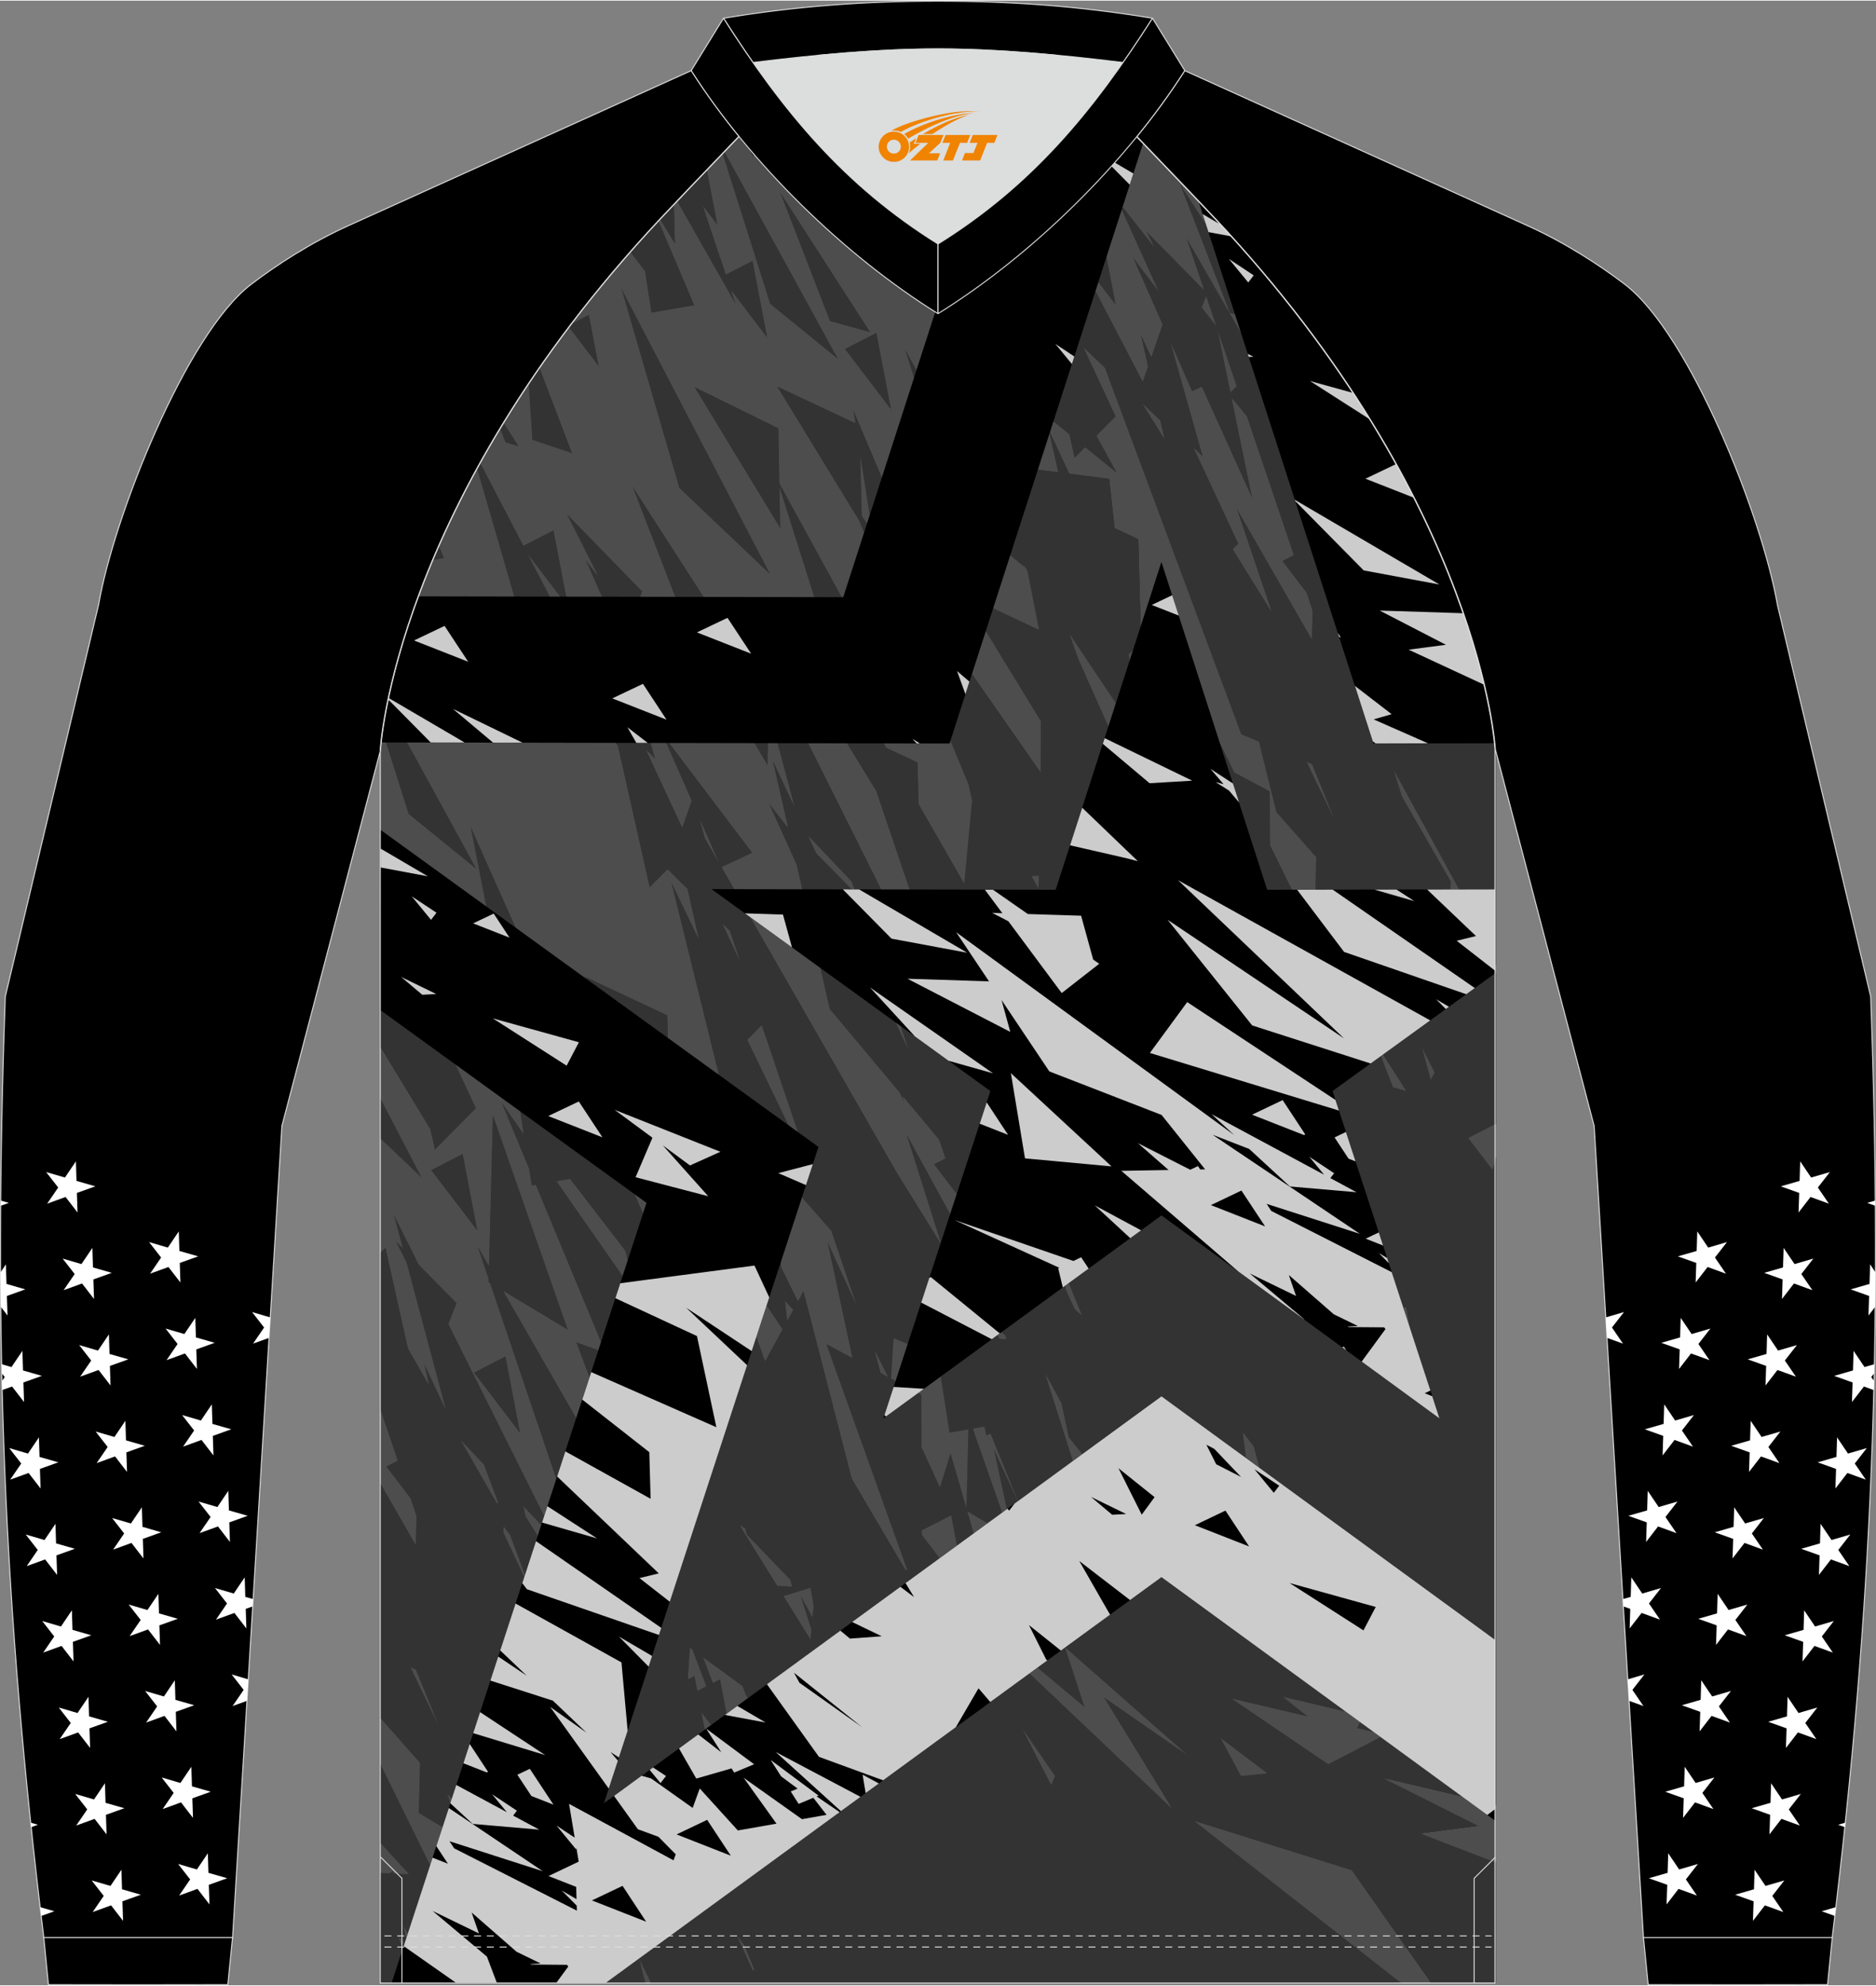 <?xml version="1.0" encoding="utf-8"?>
<!-- Generator: Adobe Illustrator 24.0.1, SVG Export Plug-In . SVG Version: 6.00 Build 0)  -->
<svg xmlns="http://www.w3.org/2000/svg" xmlns:xlink="http://www.w3.org/1999/xlink" version="1.1" id="图层_1" x="0px" y="0px" width="379.5px" height="401.5px" viewBox="0 0 379.12 400.83" enable-background="new 0 0 379.12 400.83" xml:space="preserve">
<rect x="0" y="0" width="379.12" height="400.83" fill="#808080" stroke="none"/>
<g>
	<g>
		<path fill="#333333" d="M248.18,62.36c-3.26-8.44-6.53-16.88-9.8-25.33l-0.03-0.07l0.13-0.06l0.04,0.06    c6.09,9.44,12.17,18.88,18.26,28.32l0.11,0.17l-0.2-0.05c-2.68-0.74-5.36-1.48-8.04-2.22l5.81,10.12l4.61-4.51l4.57,20.5    l3.96,6.89l-0.9-3.93l0.13-0.05l4.08,8.69l-7.73-28.93l-2.41-4.76l1.57,1.59l-1.78-6.68l0.13-0.05l5.11,10.24l7.69,7.81    l-1.66,4.25l22.22,44.5l-6.98-7.36l0.3,1.57l14.32,23.07v0.02c0.25,1.6,0.54,3.42,0.61,5.04v43.66l-1.22-3.87l-19.07-34.8    l1.42,4.47l9.88,17.2l-0.68,10.84l9.68,7.86v30.36l-0.04,0.02c-1.8,0.92-3.6,1.85-5.39,2.77l4.71,6.17l0.72-2.34v130.88    l-22.07-5.21l18.89,9.47l-11.66,1.52l14.84,5.7v24.44h-13.22l-15.98-22.67l-31.35-9.81l41.57,32.53H131.48l-1.99-4.05l1.04,4.05    h-22.34l0.54-0.99l-2.14-4.26l1.42,5.24h-6.75l-3.77-5.86l2.26,5.86H76.84v-22.34l1.8,0.08l0.88-0.45l0.09,0.49l2.83,0.12    l-5.61-6.12v-16.31l11.14,22.67l10.12,0.42l-1.39-6.5l0.13-0.04l3.04,6.62l0.57,0.02l-2.95-8.7l-6.87-7.79l3.17,9.05l-0.19-0.11    c-3.01-1.8-6.01-3.59-9.02-5.39l-0.04-0.02l0.24-10.14l-7.95-9v-47.73l7.1,12.37l0.14-5.5l-1.21-3.59l-4.93-6.46l2.33-1.2    l-3.43-10.14V252.8l1.13-1.11l4.57,20.5l3.96,6.89l-0.9-3.93l0.13-0.05l4.08,8.69l-7.73-28.93l-2.41-4.76l1.57,1.59l-1.78-6.68    l0.13-0.05l5.11,10.24l7.69,7.81l-1.66,4.25l22.22,44.5l-6.98-7.36l0.3,1.57l14.61,23.54l1.88-0.17l-23.8-70.31l-0.31-0.18    l0.02-0.66l-2.29-6.77l0.13-0.06l2.23,3.89l0.79-30.69l15.39,44.06l-12.97-7.8l22.42,39.05l0.58-6.22l-8.64-22.86l5.89,2.14    l-13.98-33.67l-0.84,0.15l-0.54-3.47l-5.63-13.55l0.12-0.07l4.34,6.22l-3.79-24.18l0.13-0.04l0.65,1.53l-1.71-8.73l0.32,12.27    l-0.15-0.25c-5.75-9.41-11.5-18.81-17.26-28.22l-0.14-0.22l15.43,7.24l-4.17-21.27l0.13-0.04l10.21,22.88l1.42-0.73l1.31,6.83    l30.52,68.38l-2.83-8.07l0.13-0.06l3.92,6.64l0.07-20.28l-13.23-14.45l1.93-3.52l-6.73-10.07l7.26,0.94l-11.16-18.25l0.24,0.11    c5.58,2.62,11.15,5.23,16.73,7.85l0.04,0.02l0.19,7.43l0.77-1.39l2.69,5.47l6.65,0.86l-9.72-39.35l0.13-0.05l5.29,10.96l-2.1-9.34    l-3.93-3.89l-3.67,3.71l-6.47-28.76l-3.96-5.19l1.52-0.78l-15.83-15.04l-10.17-35l0.02-0.03c0.21-0.39,0.43-0.77,0.64-1.16    l0.07-0.13l8.75,16.8l6.11-3.14l0.02,0.1c0.99,5.19,1.99,10.38,2.98,15.57l0.06,0.33l-7.82-10.24l13.11,25.17l0.99-2.85    l-1.48-6.56l0.13-0.05l2.09,4.48l2.2-6.33l-6.02-13.64l0.12-0.07l2.14,2.83l-6.26-12.39l0.36,0.37    c5.1,5.24,10.21,10.48,15.31,15.72l0.04,0.04l-2.32,5.68l9.12,12.04l-0.09,0.04c-2.11,0.99-4.21,1.97-6.32,2.96l-0.07,0.03    l-3.9-8.83l6.27,22.21l-1.75-1.73l7.03,15.08l1.82-5.22l-6.02-13.64l0.12-0.07l0.04,0.06c6.09,8.05,12.18,16.1,18.28,24.15    l0.06,0.08l-0.09,0.04c-2.04,0.96-4.08,1.91-6.12,2.86l35.52,61.87l8.47,13.64l-6.89-21.76l0.13-0.06l11.47,20.92l0.11-4.64    l-1.21-3.59l-4.93-6.46l2.33-1.2l-1.25-3.7l-7.13-8.51l0.18,0.89l-0.13,0.04l-0.86-1.9l-14.15-16.9l-6.7-29.19l-5.64-12.47    l0.12-0.07l3.73,4.74l-3.08-13.41l0.13-0.05l4.08,8.69l-4.81-18.01l-0.23,10.83l-0.14-0.24c-4.02-6.82-8.05-13.65-12.07-20.47    l-0.15-0.26l0.26,0.15c3.82,2.26,7.65,4.52,11.47,6.78l-1.65-6.18l-5.35-7.57l3.22-0.39l-0.91-3.42l0.13-0.05l1.68,3.36l5.47-0.66    l1.7,11.34l3.95,4.01l-1.66,4.25l22.22,44.5l-5.92-6.23l6.59,11.47l3.73-3.65l-10.76-31.79l-8.5-13.89l4.51,2.11l-6.22-18.36    l0.13-0.06l12.23,21.3l6.36,2.98l0.22,8.48l9.05,15.76l1.55-16.52l-0.73-3.23l-16.97-40.86l-0.84,0.15l-0.54-3.47l-3.76-9.05    l-16.73-27.35l0.24,0.11c5.24,2.46,10.48,4.91,15.71,7.37l-0.42-2.65l0.13-0.04l0.03,0.06c4.71,11.13,9.43,22.26,14.14,33.39    l0.04,0.09l-3.6,0.63l4.72,6.76l-0.71-3.14l0.13-0.05l3.32,7.12l19.67,28.19l0.03-10.01l-15.82-25.87l15.43,7.24l-2.29-11.72    l-0.39-0.58l-0.19-0.16c-4.58-3.72-9.17-7.45-13.75-11.17l-0.02-0.01l-0.01-0.02c-3.48-10.99-6.96-21.97-10.44-32.96l-0.02-0.07    l0.13-0.06l12.38,22.58l4.31,0.56l-11.16-18.25l0.24,0.11c5.58,2.62,11.15,5.23,16.73,7.85l0.04,0.02l0.29,11.07l8.03,1.04    l-2-8.88l0.13-0.05l4.31,9.24l8.11,1.05l1.11,9.97l4.8,2.25l0.46,17.81l0.98,2.11l-3.41,3.44l1.38,12.43l3.26-5.95l6.38,24.73    l1.85-3.36l-3.8-10.62l7.45,3.97l1.87-3.4l2.93,5.96l7.2,3.83l0.03,10.89l12.33,25.09l10.12,0.42l-1.39-6.5l0.13-0.04l3.04,6.62    l0.57,0.02l-2.95-8.7l-6.87-7.79l3.17,9.05l-0.19-0.11c-3.01-1.8-6.01-3.59-9.02-5.39l-0.04-0.02l0.24-10.14l-8.06-9.13    l-3.5-14.16l-3.56-1.49L223.21,74.2l-3.95-3.75l6.31,13.53l-3.87,3.91l4.31,7.86l-6.7-5.44l-2.19,2.21l-1.1-4.88l-4.09-3.32    l-9.57-30.22l0.57-0.45l9.23,16.84l-2.9-12.89l-4.02-3.97l0.89-2.57l0.02-0.01c3.46-2.87,6.82-5.89,10.05-9.02l0.06-0.06    l3.85,5.09l2.46-1.26l0.02,0.1c0.99,5.19,1.99,10.38,2.98,15.57l0.06,0.33l-7.28-9.54l-0.14,0.06l12.71,24.41l0.99-2.85    l-1.48-6.56l0.13-0.05l2.09,4.48l2.2-6.33l-6-13.65l0.12-0.07l4.76,6.29l-8.05-17.79l0.12-0.07l7.08,9l-1.5-2.96l11.76,11.94    l-3.51-10.35l0.13-0.06L248.18,62.36L248.18,62.36z M284.68,98.01c-1.08-2.07-2.19-4.11-3.33-6.13l-0.04-0.07l-4.58,2.36    l0.06,0.07c3.12,4.09,6.25,8.19,9.37,12.28l0.2,0.26L284.68,98.01L284.68,98.01z M225.64,32.14l-0.02,0.77l-0.26-0.45    L225.64,32.14L225.64,32.14z M195.33,59.3l-0.07,0.05c-1.28,0.88-2.57,1.75-3.87,2.59L191.3,62l9.94,8.07L195.33,59.3L195.33,59.3    z M157.85,36.91l-0.48-0.51l0.09,0.57L157.85,36.91L157.85,36.91z M152.44,30.94l-0.29,0.75l-1.1-2.16l0.12-0.08l0.05,0.05    c0.4,0.47,0.79,0.94,1.19,1.4L152.44,30.94L152.44,30.94z M146.41,30.35l-0.49,0.51l9.63,30.42l0.02,0.01    c4.58,3.72,9.17,7.45,13.75,11.17l0.31,0.25L146.41,30.35L146.41,30.35z M142.28,41.9l2.86,3.74L142.91,34l-0.11,0.11    c-2.01,2.1-4.03,4.21-6.03,6.32l-0.04,0.04l11.94,21l0.13-0.06l-0.83-2.49l7.23,9.48l-0.06-0.33c-0.99-5.19-1.99-10.38-2.98-15.57    l-0.02-0.1l-5.41,2.79L142.28,41.9L142.28,41.9z M136.28,40.95l-0.13,0.14c-0.88,0.92-1.76,1.84-2.63,2.78l-0.26,0.28l3.24,5.3    L136.28,40.95L136.28,40.95z M130.25,54.69l1.32,8.43l0.08-0.01c2.89-0.5,5.78-1,8.67-1.5l0.1-0.02l-7.32-17.28l-0.08,0.09    c-1.94,2.08-3.84,4.18-5.72,6.32l-0.04,0.05L130.25,54.69L130.25,54.69z M115.46,65.17l-0.02,0.01l-0.01,0.01    c-0.18,0.24-0.36,0.48-0.54,0.71l-0.04,0.05l6.29,8.24l-0.06-0.33c-0.67-3.48-1.33-6.96-2-10.44l-0.02-0.1l-0.09,0.05    C117.8,63.97,116.63,64.57,115.46,65.17L115.46,65.17z M109.05,73.97l-0.08,0.12c-0.75,1.08-1.49,2.16-2.22,3.25l-0.01,0.02    l0.75,11.4l0.05,0.02c2.68,0.9,5.36,1.8,8.05,2.69l0.16,0.05L109.05,73.97L109.05,73.97z M101.77,85.11l-0.07,0.11    c-0.24,0.39-0.47,0.78-0.71,1.17l-0.02,0.03l1.11,2.87l0.04,0.01c0.89,0.26,1.78,0.52,2.67,0.77l0.2,0.06L101.77,85.11    L101.77,85.11z M88.69,109.92l-0.07,0.17c-0.42,0.96-0.83,1.91-1.24,2.88l-0.06,0.13l2.53-0.44L88.69,109.92L88.69,109.92z     M78.18,142.15l-0.04,0.21c-0.35,1.74-0.65,3.5-0.9,5.26v0.02l5.28,16.67l0.02,0.01c4.58,3.72,9.17,7.45,13.75,11.17l0.31,0.25    L78.18,142.15L78.18,142.15z M76.84,176.75v3.11l7.93,10.39l-0.06-0.33c-0.99-5.19-1.99-10.38-2.98-15.57l-0.02-0.1L76.84,176.75    L76.84,176.75z M81.86,205.65l-5.02-2.47v8.26l10.05,16.53l0.96,4.27l8.45-8.53l-19.45-41.74v1.35L81.86,205.65L81.86,205.65z     M76.84,221.43v8.44l8.7,8.26L76.84,221.43L76.84,221.43z M95.73,277.02l-0.08,0.04l0.06,0.07c3.12,4.09,6.25,8.19,9.37,12.28    l0.2,0.26l-0.06-0.33c-0.99-5.19-1.99-10.38-2.98-15.57l-0.02-0.1l-0.09,0.05C99.99,274.83,97.86,275.93,95.73,277.02    L95.73,277.02z M125.62,58.03l-0.03-0.06l-0.13,0.05l0.02,0.07c3.91,13.46,7.82,26.91,11.73,40.37l0.01,0.02l0.02,0.01    c6.13,5.83,12.27,11.65,18.4,17.48l0.34,0.32l-0.22-0.42C145.71,96.6,135.66,77.31,125.62,58.03L125.62,58.03z M157.6,97.48    l-0.2-11.17l-0.04-0.02c-5.67-2.79-11.34-5.58-17.01-8.36l-0.24-0.12l0.14,0.23c5.79,9.53,11.58,19.06,17.37,28.59l0.15,0.25    l-0.14-7.99l9.66,30.52l0.02,0.01c4.58,3.72,9.17,7.45,13.75,11.17l0.31,0.25L157.6,97.48L157.6,97.48z M127.85,98.01l-0.04-0.06    l-0.13,0.06l0.03,0.07c3.36,8.69,6.72,17.38,10.08,26.06l0.01,0.04l0.04,0.01c2.72,0.75,5.45,1.51,8.17,2.26l0.2,0.05l-0.11-0.17    C140.02,116.89,133.94,107.45,127.85,98.01L127.85,98.01z M108.53,151.27l6.82,5.54l-0.19-0.35    c-8.06-14.71-16.13-29.42-24.19-44.13l-0.03-0.06l-0.13,0.06l0.02,0.07c3.48,10.99,6.96,21.97,10.44,32.96l0.01,0.02l5.85,4.75    l5.15,16.25l-2.8-1.31l-8.3-17.8l-0.13,0.05l3.47,15.43l-2.02-0.95l2.86,4.68l7.14,31.75l8.45-8.53l-0.98-2.11l-0.12-4.57    l10.97,8.91l-11.27-20.57l-0.04-1.58l-1.11-0.52L108.53,151.27L108.53,151.27z M87.09,236.13l-0.08,0.04l0.06,0.07    c3.12,4.09,6.25,8.19,9.37,12.28l0.2,0.26l-0.06-0.33c-0.99-5.19-1.99-10.38-2.98-15.57l-0.02-0.1l-0.09,0.05    C91.35,233.94,89.22,235.03,87.09,236.13L87.09,236.13z M170.69,70.28l-0.08,0.04l0.06,0.07c3.12,4.09,6.25,8.19,9.37,12.28    l0.2,0.26l-0.06-0.33c-0.99-5.19-1.99-10.38-2.98-15.57l-0.02-0.1l-0.09,0.05C174.96,68.1,172.82,69.19,170.69,70.28L170.69,70.28    z M83.92,135.88l-0.08,0.04l0.06,0.07c3.12,4.09,6.25,8.19,9.37,12.28l0.2,0.26l-0.06-0.33c-0.99-5.19-1.99-10.38-2.98-15.57    l-0.02-0.1l-0.09,0.05C88.18,133.69,86.05,134.79,83.92,135.88L83.92,135.88z M95.66,167.03l0.05,0.19l0.1-0.17    c0.44-0.77,0.88-1.55,1.32-2.32l0.02-0.04l-0.02-0.04c-1.34-2.73-2.67-5.46-4.01-8.19l-0.03-0.06l-0.13,0.05l0.02,0.07    C93.86,160.02,94.76,163.52,95.66,167.03L95.66,167.03z M157.69,38.61l-0.04-0.06l-0.13,0.06l0.03,0.07    c3.36,8.69,6.72,17.38,10.08,26.07l0.01,0.04l0.04,0.01c2.72,0.75,5.45,1.5,8.17,2.26l0.2,0.05l-0.11-0.17    C169.86,57.5,163.78,48.06,157.69,38.61L157.69,38.61z M222.23,198.01l8.14,0.34l-0.33-1.22l-8.77-9.11l-0.35-1.28l-3.25-1.78    L222.23,198.01L222.23,198.01z M275.34,346.45l-15.75-3.72l5.03,3.98l-15.3-3.61l19.11,12.97l11.21-5.82l-5.51-1.3L275.34,346.45    L275.34,346.45z M209.85,176.82l-1.24,0.07l1.19,2.11L209.85,176.82L209.85,176.82z M87.54,345.9l-3.57-8.75l-0.82-0.34    L87.54,345.9L87.54,345.9z M93.51,291.27l6.97,12.13l0.09-0.04l-2.85-7.66L93.51,291.27L93.51,291.27z M139.15,338.88l1.27-0.65    l0.58,3.02l1.62-0.83l-2.77-7.33l-0.36-0.26l-0.37,5.85L139.15,338.88L139.15,338.88z M141.92,346.08l1.55,8.11l4.79,0.2    L141.92,346.08L141.92,346.08z M143.45,354.19l-2.84-3.72l0.46,3.62L143.45,354.19L143.45,354.19z M151.09,355.26l0.21-0.11    l0.24,1.24l2.35,6.03l1.49-2.72l-3.35-5.16l6.04,0.25l1.7-3.09l-0.15-0.69l-6.76-2.82l-0.15-0.41l1.87,0.52l-3.96-6.14l-0.62-1.68    l-7.71-5.63l1.85,4.79l1.45-0.75l2.97,15.51l2.25,0.09L151.09,355.26L151.09,355.26z M128.43,261.16l-2.13-8.63l-11.14-14.47    l-2.53,0.44L128.43,261.16L128.43,261.16z M139.78,270.04l-4.19-5.43l4.18,8.65L139.78,270.04L139.78,270.04z M149.74,308.17    l7.39,11.91l2.82,0.12l-0.33-1.22l-8.77-9.11l-0.35-1.28L149.74,308.17L149.74,308.17z M158.49,322.28l5.23,8.43l0.16-1.69    l-2.22-7.01l0.13-0.06l2.35,4.29l0.19-2.01l-0.61-3.55l-0.01-0.01C161.97,321.21,160.23,321.74,158.49,322.28L158.49,322.28z     M207.25,350.08l5.19,10.1l0.66-1.62L207.25,350.08L207.25,350.08z M183.03,316.83l0.17,0.01l-4.42-12.35l-0.14-0.17l-0.11-0.52    l-11.7-32.66l5.3,2.82l-5.01-23.37l0.13-0.04l5.19,11.32l-4.53-13.38l-12.29-13.93l2.35,21.26l3.28,6.67l1.15-2.1l9.82,38.09    L183.03,316.83L183.03,316.83z M151.13,209.9l12.45,25.8l-9.68-28.6L151.13,209.9L151.13,209.9z M149.03,192.71l-1.62-4.77    l-1.13-1.12L149.03,192.71L149.03,192.71z M144.54,172.62l-2.77-6.29l0.81,2.86L144.54,172.62L144.54,172.62z M180.66,270.26    l-0.5,7.98l2.44,1.3l-0.47-1.82l0.13-0.05l1.12,2.29l2.89,1.54l0.01,4.4l0.03,0.07l-0.03,0.06l0.02,6.09l3.63,7.92l2.16-6.98    l3.13,10.87l0.37-15.24l-3.79,0.66l-2.42-15.42L180.66,270.26L180.66,270.26z M179.26,277.76l-2.24-4.45l1.03,3.81L179.26,277.76    L179.26,277.76z M195.63,305.29l2,6.96l7.43,0.31l-4.31-20.1l0.13-0.04l3.58,7.82l-4.36-10.69l-0.88,0.36l-0.33-1.81l-2.18,0.38    l7.72,22.09l-0.19-0.11C201.39,308.73,198.51,307.01,195.63,305.29L195.63,305.29z M223.17,310.21l0.25-10.14l3.01,5.12    l-3.26-5.95l-7.26-9.03l-1.48-6.92l-2.88-5.24l8.58,27.11L223.17,310.21L223.17,310.21z M230.2,307.97l0.03,0.25l0.59,0.52l0,0    L230.2,307.97L230.2,307.97z M192.42,207.57l0.76-0.07l-2.27-6.7L192.42,207.57L192.42,207.57z M174.26,104.07l1.84,2.64    l-2.12-13.53L174.26,104.07L174.26,104.07z M241.21,171.01l6.11,23.71l6.3,0.26l-6.13-17.11L241.21,171.01L241.21,171.01z     M247.5,195.43l0.47,1.81l0.78,1.32h0.03L247.5,195.43L247.5,195.43z M256.79,188.03l0.02,7.09l2.92,0.12l0.88-0.45l0.09,0.49    l2.83,0.12L256.79,188.03L256.79,188.03z M268.63,163.01l-3.57-8.76l-0.82-0.34L268.63,163.01L268.63,163.01z M231.28,81.87    l3.83,6.18l-0.73-3.23L231.28,81.87L231.28,81.87z M249.24,110.81l7.48,12.05l-6.92-20.42l0.13-0.06l15.1,26.3l0.14-5.5    l-1.21-3.59l-4.93-6.46l2.33-1.2l-9.45-27.92l-2.86-3.48l4.12,20.08l-0.13,0.04l-10.2-22.56L240.88,79l-3.9-8.83l6.27,22.22    l-1.75-1.73l8.87,19.03L249.24,110.81L249.24,110.81z M274.6,108.38l6.97,12.13l0.09-0.04l-2.85-7.66L274.6,108.38L274.6,108.38z     M245.2,193.9l-2.28-11.89l-2.46,1.27L245.2,193.9L245.2,193.9z M279.57,269.4l5.36-0.93l-0.87-4.53    c-1.86,0.96-3.72,1.91-5.58,2.87l0.23,1.45L279.57,269.4L279.57,269.4z M273.54,235.32l2.54,16.18l0.68-0.35l0.12-4.91l-0.08,0.14    l-2.17-8.49L273.54,235.32L273.54,235.32z M258.37,332.8l-1.17-6.1l-2.33-3.1l-1.18,0.61l2.55,5.82L258.37,332.8L258.37,332.8z     M278.59,211.65c0.99,2.57,1.99,5.15,2.98,7.72c0.81,0.23,1.62,0.47,2.44,0.7C282.2,217.27,280.4,214.46,278.59,211.65    L278.59,211.65z M256.89,305.47l-3.6-13.42l-2.01-2.63l1.02,8.07l4.07,7.43L256.89,305.47L256.89,305.47z M186.37,309.81    l5.64,7.39l2.3,0.1l-2.16-11.25c-1.93,0.99-3.86,1.98-5.79,2.97L186.37,309.81L186.37,309.81z M246.96,351.23l3.88,7.23l5.06-0.49    L246.96,351.23L246.96,351.23z M139.68,300.85l0.01-2.2l-1.51,0.09l0.32,0.56L139.68,300.85L139.68,300.85z M262.22,209.82    l0.3-0.53l-0.66-0.87L262.22,209.82L262.22,209.82z M263.17,208.15l0.26-0.45l-0.57-1.15L263.17,208.15L263.17,208.15z     M263.08,310.43c3.04,3.98,6.08,7.96,9.11,11.94l-0.7-3.66l-1.14-2.74l-5.78-6.31L263.08,310.43L263.08,310.43z M234.14,198.83    c-2.8,0.86-5.6,1.72-8.4,2.58l4.05,9.37l6.15,2.23l-4.68-12.59l0.13-0.06l4.17,6.73L234.14,198.83L234.14,198.83z M236.48,364.67    l-13.69-22.31l16.1,11.14l-23.48-20.65l3.93,12.05l-31.2-26.05L236.48,364.67L236.48,364.67z M81.13,392.7l0.3-0.53l-0.66-0.87    L81.13,392.7L81.13,392.7z M82.08,391.04l0.26-0.45l-0.56-1.15L82.08,391.04L82.08,391.04z M100.9,339.1l1.41,4.47l9.88,17.21    l-0.68,10.84l10.41,8.46l-1.96-6.19L100.9,339.1L100.9,339.1z M152.21,397.75l0.13-0.05l-1.97-4.85l-1.03-1.37L152.21,397.75    L152.21,397.75z M101.82,309.35l4.68,9.98l-3.52-9.46l-1.11-1.45L101.82,309.35L101.82,309.35z M122.28,390.78l3.84,6.19    l-0.01-0.05l-3.7-12.15l-1.13-1.85L122.28,390.78L122.28,390.78z M226.04,150.95l2.43-4.44l-12.04-18.01l1.64,4.6L226.04,150.95    L226.04,150.95z M217.28,264.24l1.16,1.02l-3.53-8.66l0.53,3.62L217.28,264.24L217.28,264.24z M234.7,195.99l1.31,2.6l1.12,0.05    L234.7,195.99L234.7,195.99z M248.71,78.92l1.1-1.07l-3.35-9.9L248.71,78.92L248.71,78.92z M245.54,65.23l-1.79-5.29l-0.79,2.01    L245.54,65.23L245.54,65.23z M209.91,210.97l-0.21,3.31l2.78-1.43L209.91,210.97L209.91,210.97z M212.99,213.23l0.94,4.89    l2.07-1.06l2.97,15.51l2.25,0.09l5.61,14.41l3.1,0.77l-2.75-7.84l-4.73-7.29l2.21,0.09l-4.12-11.75l0.13-0.06l7.05,11.93    l4.54,0.19l0.14-5.73L212.99,213.23L212.99,213.23z M209.6,220.33l-0.26-0.34l-0.25,3.98l1.03-0.1l1.22,8.36l7.33,0.3l-9.25-12.12    L209.6,220.33L209.6,220.33z M282.91,126.46l4.68,9.97l-3.52-9.46l-1.11-1.45L282.91,126.46L282.91,126.46z M183.1,210.64    l-1.62-4.79l-1.46-1.78L183.1,210.64L183.1,210.64z M178.41,200.65l0.98-0.96l-3.35-9.9l2.11,10.32L178.41,200.65L178.41,200.65z     M172.71,179.95l-0.67-1.98l-8.46-8.92l1.46,3.11L172.71,179.95L172.71,179.95z M200.41,267.46l1.69,2.73l1.18,0.05l-0.21-0.62    L200.41,267.46L200.41,267.46z M158.77,262.89l0.38,3.45l1.04-1.9L158.77,262.89L158.77,262.89z M289.83,216.52l-2.14-4.26    l1.48,5.46L289.83,216.52L289.83,216.52z M154.64,274.57l3.41-6.22l-7.99-11.95l2.2,11.49L154.64,274.57L154.64,274.57z     M149.75,255.94l-3.74-5.59l2.26,6.35L149.75,255.94L149.75,255.94z M175.12,187.08l-1.79-5.29l-0.79,2.01L175.12,187.08z"/>
		<path fill="#4D4D4D" d="M222.18,198.09l-4.64-13.3l3.46,1.9l0.35,1.29l8.77,9.11l0.36,1.34L222.18,198.09L222.18,198.09z     M302.21,376.01v-11.64l-22.62-5.34l19.26,9.66l-11.71,1.53L302.21,376.01L302.21,376.01z M302.21,234.1v-7.19    c-1.83,0.94-3.65,1.87-5.48,2.81l4.86,6.37L302.21,234.1L302.21,234.1z M302.21,196.64v-2.27l-1.08-3.4l-19.46-35.5l1.66,5.25    l9.87,17.19l-0.68,10.86L302.21,196.64L302.21,196.64z M301.62,146.34c-1.27-8.1-5.19-25.71-17.01-48.31l1.62,8.46    c-3.12-4.09-6.25-8.19-9.37-12.28l4.43-2.28c-8.25-14.59-19.74-30.95-35.74-48.01c-2.14-2.29-8.78-9.25-15.79-16.52    c-1.36,1.67-2.76,3.32-4.21,4.96l-0.01,0.28l-0.1-0.16c-2.92,3.3-6,6.52-9.19,9.62l3.84,5.07l2.42-1.25    c0.99,5.19,1.99,10.38,2.98,15.57l-7.12-9.33l-0.27,0.13l12.83,24.64l1.06-3.04l-1.47-6.52l2.14,4.59l2.27-6.54l-6-13.61    l5.14,6.79l-8.31-18.37l7.53,9.57l-1.63-3.22l11.64,11.83l-3.59-10.61l14.72,25.63l4.58-4.48l4.55,20.38l4.22,7.35l-1-4.37    l4.42,9.42l-7.96-29.79l-2.19-4.31l1.42,1.44l-1.84-6.89l5.09,10.2l7.65,7.78l-1.65,4.24l22,44.06l-6.8-7.17l0.36,1.86    l14.31,23.07L301.62,146.34L301.62,146.34z M284.21,97.28c-0.2-0.38-0.4-0.75-0.6-1.13C283.81,96.52,284.01,96.9,284.21,97.28    L284.21,97.28z M206.21,51.11c-1.09,0.91-2.19,1.8-3.3,2.67l9.45,17.25l-3.03-13.46l-4-3.96L206.21,51.11L206.21,51.11z     M202.46,54.14c-2.36,1.85-4.75,3.61-7.16,5.27l5.67,10.34L191.43,62c-0.62,0.4-1.24,0.8-1.86,1.18    c-11.12-6.92-22.19-16.12-31.87-26.32l0,0l-0.17,0.03l-0.04-0.25c-1.76-1.86-3.48-3.76-5.13-5.68l-0.21,0.54l-0.98-1.94    c-0.61-0.72-1.2-1.44-1.79-2.16l-2.97,3.09l22.98,41.93c-4.58-3.72-9.17-7.45-13.75-11.17l-9.61-30.35    c-1.08,1.13-2.14,2.23-3.16,3.29l2.14,11.16l-2.94-3.86l4.62,13.82l5.4-2.78c0.99,5.19,1.99,10.38,2.98,15.57l-7.32-9.59    l0.96,2.87l-11.87-20.89l-0.62,0.65l0.21,8.01l-3.06-5l-0.28,0.3l7.23,17.08c-2.89,0.5-5.78,1-8.67,1.5l-1.31-8.38l-2.97-3.89    c-4.31,4.9-8.25,9.73-11.86,14.47c1.17-0.6,2.34-1.2,3.51-1.8c0.67,3.48,1.33,6.96,2,10.44l-6.05-7.92    c-2.09,2.77-4.07,5.5-5.93,8.19l6.58,17.26c-2.68-0.89-5.36-1.79-8.05-2.69l-0.74-11.32c-1.79,2.67-3.47,5.29-5.04,7.87l3.04,4.74    c-0.89-0.26-1.78-0.52-2.67-0.77l-1.08-2.8c-1.42,2.35-2.76,4.66-4.01,6.92l8.72,16.74l6.09-3.13c0.99,5.19,1.99,10.38,2.98,15.57    l-8.17-10.7l13.62,26.14l1.06-3.04l-1.47-6.52l2.14,4.59l2.27-6.54l-6-13.61l2.62,3.46l-6.42-12.71    c5.1,5.24,10.21,10.48,15.31,15.72l-2.32,5.67l9.08,12c-2.11,0.99-4.21,1.97-6.32,2.96l-4.31-9.78l6.49,23l-1.85-1.83l7.29,15.65    l1.89-5.43l-6-13.61c6.09,8.05,12.18,16.1,18.28,24.15c-2.07,0.97-4.13,1.94-6.2,2.9l35.56,61.95l8.8,14.18l-7.06-22.29    l11.57,21.12l0.12-4.95l-1.22-3.61l-4.88-6.39l2.31-1.19l-1.28-3.79l-7.33-8.75l0.23,1.12l-0.84-1.85l-14.16-16.88l-6.7-29.18    l-5.61-12.41l3.9,4.96l-3.14-13.69l4.42,9.42l-5.18-19.4l-0.23,11.1c-4.02-6.82-8.05-13.65-12.07-20.47    c3.88,2.29,7.76,4.58,11.64,6.87l-1.7-6.38l-5.28-7.46l3.18-0.38l-0.92-3.44l1.67,3.35l5.45-0.66l1.7,11.29l3.93,3.99l-1.65,4.24    l22,44.06l-6.01-6.34l6.96,12.13l3.83-3.75l-10.78-31.84l-8.36-13.67l4.44,2.08l-6.25-18.47l12.21,21.26l6.34,2.97l0.22,8.45    l9.18,15.99l1.58-16.78l-0.73-3.25l-16.99-40.93l-0.82,0.14l-0.53-3.4l-3.76-9.06l-16.59-27.13c5.28,2.48,10.56,4.95,15.85,7.43    l-0.43-2.73c4.71,11.13,9.43,22.27,14.14,33.39l-3.62,0.63l5.02,7.19l-0.78-3.46l3.29,7.07l19.81,28.4l0.03-10.28l-15.69-25.66    l15.33,7.19l-2.33-11.9l-1.02-1.53l0.42,0.76c-4.58-3.72-9.17-7.45-13.75-11.17c-3.48-10.99-6.96-21.97-10.44-32.96l12.36,22.55    l4.51,0.58l-11.11-18.17c5.58,2.62,11.15,5.23,16.73,7.85l0.29,11.09l8.21,1.06l-2.01-8.92l4.29,9.21l8.09,1.05l1.1,9.95l4.8,2.25    l0.46,17.77l0.97,2.07l-3.39,3.43l1.41,12.71l3.29-6l6.38,24.73l1.96-3.57l-3.75-10.46l7.34,3.91l1.83-3.34l2.87,5.85l7.18,3.82    l0.03,10.86l12.36,25.15l10.26,0.43l-1.4-6.53l3.03,6.6l0.73,0.03l-2.99-8.83l-7.15-8.1l3.23,9.23c-3.01-1.8-6.01-3.59-9.02-5.39    l0.24-10.13l-8.06-9.14l-3.5-14.18l-3.57-1.49l-27.57-74.01l-4.26-4.05l6.46,13.86l-3.87,3.91l4.14,7.56l-6.45-5.24l-2.14,2.16    l-1.07-4.77L212,84.27L202.46,54.14L202.46,54.14z M131.69,45.95c-0.42,0.46-0.84,0.92-1.26,1.37    C130.85,46.87,131.27,46.41,131.69,45.95L131.69,45.95z M129.45,48.41c-0.59,0.66-1.17,1.31-1.75,1.97    C128.28,49.73,128.86,49.07,129.45,48.41L129.45,48.41z M108.89,74.35c-0.33,0.48-0.66,0.95-0.98,1.42    C108.23,75.3,108.56,74.82,108.89,74.35L108.89,74.35z M96.4,94.5l10.16,34.96l15.9,15.1l-1.53,0.79l3.92,5.13l6.44,28.63    l3.65-3.68l-0.01,0.03l4,3.96l2.26,10.03l-5.56-11.51l9.73,39.39l-6.8-0.88l-2.64-5.37l-0.83,1.52l-0.2-7.67    c-5.58-2.61-11.15-5.23-16.73-7.85l11.11,18.17l-7.25-0.94l6.66,9.96l-1.93,3.52l13.21,14.43l-0.07,20.59l-4.03-6.83l3.44,9.8    L108,195.66l-1.29-6.74l-1.4,0.72l-10.22-22.89l4.18,21.36l-15.33-7.19c5.75,9.41,11.5,18.81,17.26,28.22l-0.33-12.92l2.03,10.38    l-0.92-2.16l3.84,24.45l-4.5-6.45l5.6,13.49l0.53,3.4l0.82-0.14l14.07,33.89l-5.9-2.14l8.59,22.72l-0.61,6.49l-22.7-39.53    l13.04,7.84l-15.17-43.45l-0.78,30.54l-2.34-4.07l2.27,6.71l-0.02,0.64l0.29,0.18l23.85,70.44l-2.03,0.18l-14.64-23.59l-0.36-1.86    l6.8,7.17l-22-44.06l1.65-4.24l-7.65-7.78l-5.09-10.2l1.84,6.89l-1.42-1.44l2.19,4.31l7.96,29.79l-4.42-9.42l1,4.37l-4.22-7.35    l-4.55-20.38l-1.01,0.99v-22.98l8.34,7.92l-8.34-16.01v-10.34l10.04,16.52l0.93,4.15l8.31-8.39l-19.28-41.37v-2.49l7.71,10.1    c-0.99-5.19-1.99-10.38-2.98-15.57l-4.73,2.43v-25.57c0,0,0.07-1.25,0.39-3.59l5.27,16.63c4.58,3.72,9.17,7.45,13.75,11.17    l-18.11-33.07l-0.07,0.38c1.3-6.68,3.95-16.99,9.32-29.76l2.29-0.4l-1.05-2.48C90.85,105.22,93.39,100,96.4,94.5L96.4,94.5z     M88.34,110.94c-0.14,0.33-0.29,0.66-0.43,0.99C88.05,111.6,88.19,111.27,88.34,110.94L88.34,110.94z M76.92,183.31v19.99    l5.06,2.49L76.92,183.31L76.92,183.31z M76.92,284.69v14.81l7.09,12.36l0.14-5.8l-1.22-3.61l-4.88-6.39l2.31-1.19L76.92,284.69    L76.92,284.69z M76.92,346.91v9.28l11.01,22.41l10.26,0.43l-1.4-6.53l3.03,6.6l0.73,0.03l-2.99-8.83l-7.15-8.1l3.23,9.23    c-3.01-1.8-6.01-3.59-9.02-5.39l0.24-10.13L76.92,346.91L76.92,346.91z M76.92,372.14l5.71,6.24l-3.08-0.13l-0.09-0.45l-0.8,0.41    l-1.74-0.07V372.14L76.92,372.14z M99.65,400.32h1.66l-4.16-6.47L99.65,400.32L99.65,400.32z M107.92,400.32h0.41l0.5-0.91    l-2.51-4.99L107.92,400.32L107.92,400.32z M130.43,400.32h1.1l-2.3-4.69L130.43,400.32L130.43,400.32z M283.1,400.32l-41.73-32.66    l31.79,9.95l15.95,22.71H283.1L283.1,400.32z M275.46,346.4l-16.19-3.82l5.03,3.98l-15.37-3.62l19.5,13.23l11.44-5.94l-5.62-1.33    L275.46,346.4L275.46,346.4z M209.93,176.73l-0.07,2.55l-1.39-2.46L209.93,176.73L209.93,176.73z M88.56,348.18l-5.57-11.54    l1.04,0.44L88.56,348.18L88.56,348.18z M93.12,290.74l7.33,12.77l0.21-0.11l-2.88-7.74L93.12,290.74L93.12,290.74z M103.54,301.73    l0.09,0.14l0.03-0.02L103.54,301.73L103.54,301.73z M139.04,338.67l0.04,0.33l1.28-0.66l0.58,3.02l1.78-0.91l-2.8-7.42l-0.49-0.36    L139.04,338.67L139.04,338.67z M141.78,345.77l1.56,8.15l-2.85-3.73l0.5,3.98l7.43,0.31L141.78,345.77L141.78,345.77z     M151.05,355.37l-0.31-0.8l-2.26-0.09l-2.96-15.47l-1.44,0.74l-1.98-5.12l7.94,5.8l0.63,1.7l4.06,6.3l-1.92-0.53l0.09,0.23    l6.77,2.83l0.17,0.76l-1.73,3.16l-5.94-0.25l3.29,5.07l-1.59,2.91l-2.41-6.19l-0.22-1.15L151.05,355.37L151.05,355.37z     M128.61,261.55l-16.12-23.1l2.7-0.47l11.18,14.52L128.61,261.55L128.61,261.55z M139.86,270.01l-4.66-6.06l4.65,9.64    L139.86,270.01L139.86,270.01z M149.52,307.96l7.57,12.2l2.96,0.12l-0.36-1.34l-8.77-9.11l-0.35-1.29L149.52,307.96L149.52,307.96    z M158.37,322.23l5.41,8.71l0.18-1.93l-2.2-6.96l2.44,4.45l0.21-2.27l-0.61-3.57l-0.05-0.07    C161.95,321.13,160.16,321.68,158.37,322.23L158.37,322.23z M206.62,349.04l5.82,11.33l0.75-1.82L206.62,349.04L206.62,349.04z     M172.16,298.51l-9.77-37.9l-1.13,2.06l-3.35-6.82l-2.39-21.52l12.47,14.12l5.02,14.83l-5.79-12.63l5.03,23.46l-5.27-2.81    l11.63,32.47l0.11,0.51l0.13,0.16l4.47,12.47l-0.33-0.01L172.16,298.51L172.16,298.51z M151.04,209.88l2.9-2.93l10.13,29.92    L151.04,209.88L151.04,209.88z M149.56,194.03l-3.53-7.58l1.45,1.44L149.56,194.03L149.56,194.03z M142.5,169.22l-1.11-3.94    l3.82,8.66L142.5,169.22L142.5,169.22z M180.59,270.14l-0.51,8.14l2.64,1.4l-0.49-1.92l1.1,2.25l2.87,1.53l0.01,4.37l0.02,0.04    l-0.02,0.04l0.02,6.13l3.73,8.12l2.15-6.93l3.2,11.11l0.38-15.85l-3.81,0.66l-2.41-15.39L180.59,270.14L180.59,270.14z     M179.44,277.94l-2.7-5.37l1.24,4.59L179.44,277.94L179.44,277.94z M195.5,305.12c2.93,1.75,5.87,3.51,8.81,5.26l-7.68-21.97    l2.34-0.41l0.33,1.79l0.87-0.36l5.77,14.15l-5.09-11.06l4.32,20.13l-7.59-0.32L195.5,305.12L195.5,305.12z M220.08,305.2    l3.16,5.28l0.25-10.14l5.49,9.34l-5.75-10.49l-7.25-9.01l-1.48-6.92l-3.26-5.95L220.08,305.2L220.08,305.2z M230.88,308.7    l-0.8-0.99l0.07,0.56l0.86,0.75L230.88,308.7L230.88,308.7z M192.36,207.66l-1.85-8.27l2.77,8.19L192.36,207.66L192.36,207.66z     M174.18,104.09l-0.31-12.12l2.36,15.06L174.18,104.09L174.18,104.09z M241.05,170.73l6.51,7.11l6.17,17.23l-6.41-0.27l1.57,3.84    l-0.19-0.01l-0.8-1.36L241.05,170.73L241.05,170.73z M256.71,187.83l7.01,7.66l-3.08-0.13l-0.09-0.45l-0.8,0.41l-3.02-0.13    L256.71,187.83L256.71,187.83z M269.65,165.3l-5.57-11.54l1.04,0.44L269.65,165.3L269.65,165.3z M230.9,81.4l3.57,3.39l0.83,3.7    L230.9,81.4L230.9,81.4z M249.14,110.8l1.12-1.13l-9.03-19.37l1.85,1.83l-6.49-23l4.31,9.78l1.96-0.91l10.21,22.57l-4.17-20.32    l3.07,3.73l9.48,28.01l-2.31,1.19l4.88,6.39l1.22,3.61l-0.14,5.8l-15.21-26.49l7.11,21L249.14,110.8L249.14,110.8z M274.2,107.85    l4.67,4.92l2.88,7.74l-0.21,0.11L274.2,107.85L274.2,107.85z M284.63,118.84l0.12,0.13l-0.03,0.02L284.63,118.84L284.63,118.84z     M245.41,194.55l-5.05-11.31l2.62-1.35L245.41,194.55L245.41,194.55z M279.54,269.48l5.48-0.95l-0.9-4.71    c-1.91,0.98-3.82,1.96-5.73,2.94l0.24,1.53L279.54,269.48L279.54,269.48z M274.7,237.87l2.12,8.31l0.14-0.24l-0.13,5.27    l-0.82,0.42l-2.65-16.91L274.7,237.87L274.7,237.87z M256.18,330.06l2.33,3.05l-1.24-6.45l-2.38-3.17l-1.3,0.67L256.18,330.06    L256.18,330.06z M278.24,210.96c1.98,3.08,3.96,6.16,5.94,9.25c-0.89-0.26-1.78-0.52-2.67-0.77    C280.42,216.61,279.33,213.78,278.24,210.96L278.24,210.96z M256.3,304.97l0.74,0.78l-3.69-13.73l-2.19-2.87l1.06,8.38    L256.3,304.97L256.3,304.97z M186.29,309.83l5.68,7.45l2.43,0.1l-2.19-11.45c-1.97,1.02-3.95,2.03-5.92,3.04L186.29,309.83    L186.29,309.83z M246.72,350.96l9.38,7.07l-5.31,0.52L246.72,350.96L246.72,350.96z M138.43,299.34l1.33,1.74l0.01-2.52l-1.72,0.1    L138.43,299.34L138.43,299.34z M262.2,210.02l-0.5-1.96l0.93,1.21L262.2,210.02L262.2,210.02z M263.13,208.37l-0.46-2.39    l0.84,1.72L263.13,208.37L263.13,208.37z M262.96,310.4c3.12,4.09,6.25,8.19,9.37,12.28l-0.77-4l-1.15-2.76l-5.82-6.36    L262.96,310.4L262.96,310.4z M234.2,198.73l1.5,8.74l-4.35-7.01l4.71,12.68l-6.34-2.3l-4.1-9.49    C228.49,200.48,231.35,199.6,234.2,198.73L234.2,198.73z M236.86,365.14L186.3,317.2l32.9,27.47l-3.94-12.07l24.7,21.73    l-16.9-11.69L236.86,365.14L236.86,365.14z M81.11,392.91l0.42-0.75l-0.93-1.21L81.11,392.91L81.11,392.91z M82.05,391.26    l0.38-0.67l-0.84-1.72L82.05,391.26L82.05,391.26z M100.59,338.36l1.66,5.25l9.87,17.19l-0.68,10.86l10.65,8.65l-2.04-6.45    L100.59,338.36L100.59,338.36z M152.17,397.86l0.27-0.11l-2.01-4.93l-1.47-1.96L152.17,397.86L152.17,397.86z M101.74,309.37    l5.49,11.7l-4.18-11.24l-1.24-1.62L101.74,309.37L101.74,309.37z M122.21,390.81l4.07,6.55l-0.08-0.46l-3.7-12.17l-1.32-2.17    L122.21,390.81L122.21,390.81z M95.77,277.09c3.12,4.09,6.25,8.19,9.37,12.28c-0.99-5.19-1.99-10.38-2.98-15.57    C100.03,274.9,97.9,276,95.77,277.09L95.77,277.09z M218,133.13l-1.85-5.2l12.42,18.57l-2.53,4.62L218,133.13L218,133.13z     M217.22,264.29l-1.85-4.03l-0.62-4.27l3.9,9.56L217.22,264.29L217.22,264.29z M212.51,254.02l-0.4-0.88v-0.08L212.51,254.02    L212.51,254.02z M234.37,195.52l2.93,3.2l-1.35-0.05L234.37,195.52L234.37,195.52z M248.66,79.08l-2.53-12.35l3.77,11.14    L248.66,79.08L248.66,79.08z M245.76,65.64l-2.89-3.67l0.88-2.26L245.76,65.64L245.76,65.64z M209.84,210.83l2.79,2.04l-3.01,1.55    L209.84,210.83L209.84,210.83z M212.88,213.04l19.59,14.29l-0.15,5.85l-4.66-0.19l-7.03-11.91l4.14,11.79l-2.17-0.09l4.65,7.17    l2.8,7.99l-3.28-0.81l-5.61-14.4l-2.26-0.09l-2.96-15.47l-2.07,1.06L212.88,213.04L212.88,213.04z M209.72,220.36l-0.17,0.09    l9.3,12.18l-7.56-0.31l-1.22-8.35l-1.05,0.1l0.27-4.28L209.72,220.36L209.72,220.36z M282.83,126.48l0.07-1.17l1.24,1.62    l4.18,11.24L282.83,126.48L282.83,126.48z M125.55,58.07c10.04,19.28,20.09,38.56,30.13,57.84c-6.13-5.83-12.27-11.65-18.4-17.48    C133.37,84.98,129.46,71.53,125.55,58.07L125.55,58.07z M183.62,211.93l-3.94-8.38l1.86,2.27L183.62,211.93L183.62,211.93z     M178.39,200.78l-0.3-0.65l-2.37-11.57l3.77,11.14L178.39,200.78L178.39,200.78z M164.97,172.2l-1.67-3.56l8.81,9.29l0.79,2.32    L164.97,172.2L164.97,172.2z M140.31,78c5.67,2.79,11.34,5.58,17.01,8.36l0.2,11.14l23.59,43.03c-4.58-3.72-9.17-7.45-13.75-11.17    l-9.82-31.01l0.15,8.24C151.9,97.06,146.11,87.53,140.31,78L140.31,78z M127.79,98.05c6.09,9.44,12.17,18.88,18.26,28.32    c-2.73-0.75-5.45-1.51-8.17-2.26C134.51,115.43,131.15,106.74,127.79,98.05L127.79,98.05z M200.1,267.11l3.04,2.47l0.25,0.75    l-1.33-0.05L200.1,267.11L200.1,267.11z M158.66,262.66l0.44,3.94l1.19-2.17L158.66,262.66L158.66,262.66z M90.9,112.36    c8.06,14.71,16.13,29.42,24.19,44.13l-6.82-5.54l10.05,18.34l1.09,0.51l0.04,1.55l11.09,20.23l-10.79-8.77l0.12,4.75l0.97,2.07    l-8.31,8.39l-7.11-31.62l-2.73-4.46l1.93,0.9l-3.49-15.52l8.28,17.77l2.99,1.4l-5.21-16.44l-5.85-4.75    C97.86,134.34,94.38,123.35,90.9,112.36L90.9,112.36z M289.92,216.52l-0.77,1.41l-1.73-6.4L289.92,216.52L289.92,216.52z     M152.18,267.91l2.44,6.86l3.51-6.41l-8.23-12.32L152.18,267.91L152.18,267.91z M149.86,255.97l-1.63,0.84l-2.5-7.03    L149.86,255.97L149.86,255.97z M87.12,236.2c3.12,4.09,6.25,8.19,9.37,12.28c-0.99-5.19-1.99-10.38-2.98-15.57    C91.38,234.01,89.25,235.1,87.12,236.2L87.12,236.2z M170.73,70.35c2.13-1.1,4.26-2.19,6.39-3.28c0.99,5.19,1.99,10.38,2.98,15.57    C176.98,78.54,173.85,74.45,170.73,70.35L170.73,70.35z M175.34,187.48l-2.89-3.67l0.88-2.26L175.34,187.48L175.34,187.48z     M83.95,135.95c3.12,4.09,6.25,8.19,9.37,12.28c-0.99-5.19-1.99-10.38-2.98-15.57C88.21,133.76,86.08,134.86,83.95,135.95    L83.95,135.95z M95.73,167.01c-0.9-3.51-1.79-7.01-2.69-10.51c1.34,2.73,2.67,5.46,4.01,8.19    C96.61,165.46,96.17,166.23,95.73,167.01L95.73,167.01z M238.45,37.01c6.09,9.44,12.17,18.88,18.26,28.32    c-2.73-0.75-5.45-1.51-8.17-2.26C245.18,54.39,241.81,45.69,238.45,37.01L238.45,37.01z M157.63,38.66    c6.09,9.44,12.17,18.88,18.26,28.32c-2.72-0.75-5.45-1.51-8.17-2.26C164.35,56.04,160.99,47.34,157.63,38.66z"/>
		<path d="M302.21,367.63V331.1l-67.49-49.23l-112.67,82.19l43.35-132.55l-88.49-64.03v36.43l53.74,38.89l-51.5,157.52h43.28    l112.29-81.92L302.21,367.63L302.21,367.63z M302.21,196.41l-32.91,23.81l21.62,66.12l-56.2-41l-56.2,41l21.62-66.12l-56.36-40.78    l69.56,0.13l21.37-66.2l21.37,66.2l46.12-0.09v16.93L302.21,196.41L302.21,196.41z M302.1,149.98    c-0.82-8.01-7.52-53.77-56.55-106.06c-0.7-0.75-1.88-2-3.4-3.59l35.41,109.7L302.1,149.98L302.1,149.98z M231.04,28.72l-1.28-1.32    c-11.34,13.92-25.73,26.78-40.2,35.79l-0.55-0.34l-18.6,57.63l-85.84-0.17c-5.6,15.15-7.13,25.82-7.52,29.5l114.84,0.22    L231.04,28.72z"/>
		<path fill="#CCCCCC" d="M207.14,233.82l17.49,1.62l-20.34-18.83L207.14,233.82L207.14,233.82z M302.21,365.21v-34.1l-67.49-49.23    l-29.69,21.66l-1.09,1.43l-0.33-0.4L183,319.6l1.73,2.84l-2.77-2.09l-9.75,7.11l5.98,2.88c-2.14,0.16-4.29,0.32-6.43,0.47    l-1.93-1.61l-14.84,10.83l10.51,14.66l12.97,4.74l14.69-10.72c1.53-2.62,3.06-5.24,4.59-7.86l2.38,2.77l11.55-8.42l-0.24-0.13    l-3.5-6.99l6.45,5.15l9.94-7.25l-6.22-10.84l10.26,7.89l6.35-4.63l65.84,48.03L302.21,365.21L302.21,365.21z M149,344.41    l-2.5,1.82l8.22,1.53L149,344.41L149,344.41z M141.1,350.17l-3.88,2.83l3.49,6.08l7.13-2.05l0.53,0.84    c1.34-0.56,2.69-1.12,4.03-1.68l-9.68-7.19l3.04,4.77L141.1,350.17L141.1,350.17z M131.97,356.83l-0.68,0.5l2.2,2.67    c0.37-0.48,0.73-0.96,1.1-1.44L131.97,356.83L131.97,356.83z M130.23,358.1l-0.03,0.02l0.65,0.42L130.23,358.1L130.23,358.1z     M129.66,358.51l1.92,0.54l8.4,5.96l1.43-3.93l7.7,8.48l7.81-1.37l-6.64-9.27l11.79,8.36l4.97-0.87l-2.68-3.45l-2.96,1.24    l-1.6-2.51l1.39-0.58l-3.34-2.48l-2.11-3.31c3.23,2.4,6.45,4.8,9.68,7.2l-0.39,0.16l4.65,3.18l-47.26,34.48h-10l2.42-3.29    l-0.26-0.35l-7.24-0.06l-0.11-0.1l2.02-0.12l-4.86-2.36l-9.08-7.93l1.47,4.23l-9.35-4.54l10.97,9.22l2,5.28h-8.26l-10.56-7.4    l5.84-17.86l3.1,1.22l-2.34-3.55l2.52-7.7l19,12.77l-18.86-6.06l0.94,1.43l24.8,12.59l-0.03-1.01l-3.03-3.06l2.99,1.75l-0.07-2.48    l-5.6-2.19l6.11-2.91l-0.45-2.68l-0.12,0.15c-1.3-1.58-2.61-3.17-3.91-4.75l3.67,2.43l-1.14-6.82l21.12,11.41l0.44-1.22l-3.5-3.54    l-4.15-1.52l-4.82-6.73L129.66,358.51L129.66,358.51z M123.02,361.1l1.85-5.65l-1.49-1.72l1.69,1.09l1.77-5.4l-1.25-13.8    l-21.4-11.89l-3.1,9.47l5.36,5.11l-5.76-3.87l-1.59,4.85l12.64,4.06l6.78,6.46l-7.33-5.2L123.02,361.1L123.02,361.1z     M131.08,336.47l-6-6.07l6.7,3.92L131.08,336.47L131.08,336.47z M133.17,330.08l-26.69-9.24l-0.93-1.23l2.77-8.48l25.32,17.52    L133.17,330.08L133.17,330.08z M135.36,323.37l-6.13-4.78l3.9-0.95l-20.54-19.57l1.66-5.07l17.23,9.57l-0.26-9.41l-13.55-10.62    l1.81-5.55l25.29,11.13l-3.92-18.41l-16.49-7.65l0.99-3.02l27.12-3.57l2.99,6.43l-3.55,10.85l-13.24-8.76l12.31,11.6    L135.36,323.37L135.36,323.37z M162.88,239.22l1.39-4.24l-6.98,1.82L162.88,239.22L162.88,239.22z M76.92,171.26v3.81l9.54,1.78    L76.92,171.26L76.92,171.26z M110.62,304.07l-1.08,3.3l11.12,3.21L110.62,304.07L110.62,304.07z M97.02,345.66l13.16,8.68    l-14.55-4.43L97.02,345.66L97.02,345.66z M94.92,352.09l-1.27,3.9l4.72,1.85l0.26-0.12L94.92,352.09L94.92,352.09z M92.21,360.37    L91,364.06l4.53,4.18c4.49,0.39,8.97,0.78,13.46,1.16l-5.29-2.84l0.76-0.99c-1.67-1.11-3.34-2.21-5.01-3.32l2.99,3.63    L92.21,360.37L92.21,360.37z M169.94,365.66l-13.2-11.96l17.16,9.07L169.94,365.66L169.94,365.66z M174.94,362.01l-0.62-3.72    l3.29,1.78L174.94,362.01L174.94,362.01z M214.78,259.89l-0.93-3.88l0.21-0.1l-21.18-9.64l24.05,8.27l1.56-0.75l1.51,2.29    L214.78,259.89L214.78,259.89z M271.25,271.99l0.33-0.16l0.5,0.76L271.25,271.99L271.25,271.99z M275.18,274.86l4.81-6.56    l-0.26-0.35l-7.24-0.06l-0.11-0.1l2.02-0.12l-4.86-2.36l-9.08-7.93l1.46,4.23l-9.35-4.54l10.97,9.22l0.03,0.08l-13.32-9.71    l-23.64-20.32l9.55-0.17l-6.23-5.44l10.55,5.36h0.12l1.5-0.71l0.45,0.68l0.99-0.02l-8.8-10.99l-22.68-8.79l-9.66-14.42l1.77,6.44    c-6.93-3.58-13.86-7.16-20.79-10.74l16.49,0.53l-6.64-9.92l56.21,40.98l-4.61-4.24l22.76,12.24l-2.99-3.63    c1.67,1.11,3.34,2.21,5.01,3.32l-0.76,0.99l5.29,2.85c-4.49-0.39-8.97-0.77-13.46-1.16l-8.23-7.58l-7.41-2.87l29.79,20.02    l-18.86-6.06l0.94,1.43l24.34,12.36l7.82,23.91l-1.15,0.55l1.52,0.6l1.46,4.48L275.18,274.86L275.18,274.86z M280.67,254.99    l-0.35-1.06l-1.66-0.97L280.67,254.99L280.67,254.99z M279.5,251.42l-0.86-2.64l-2.65,1.26L279.5,251.42L279.5,251.42z     M276.96,214.68l12.07-8.73l-50.96-28.31l33.54,31.95l-35.65-23.96c5.7,7.11,11.39,14.23,17.09,21.34l23.85,7.66L276.96,214.68    L276.96,214.68z M302.21,195.97v-16.48l-13.8,0.03l9.87,9.4l-3.9,0.95L302.21,195.97L302.21,195.97z M277.99,150.02l-0.57-0.45    l-3.6-11.17l7.42,5.71l-3.64,1.05l10.98,4.83L277.99,150.02L277.99,150.02z M300.01,138.2l-15.34-7.12l7.53-0.99l-13.38-6.91    l16.97,0.54C297.71,129.29,299.06,134.16,300.01,138.2L300.01,138.2z M179.05,285.95l-0.31-0.28l1.86-5.69l6.12,0.38    L179.05,285.95L179.05,285.95z M244.71,243.26c3.65,1.43,7.3,2.86,10.95,4.3c-1.59-2.41-3.18-4.83-4.78-7.24    C248.82,241.3,246.77,242.28,244.71,243.26L244.71,243.26z M241.47,307.91c2.06-0.98,4.12-1.96,6.18-2.95    c1.59,2.41,3.18,4.83,4.78,7.24C248.78,310.78,245.13,309.34,241.47,307.91L241.47,307.91z M220.47,302.19    c2.37,1.15,4.74,2.31,7.11,3.46c-0.94,0.05-1.88,0.1-2.82,0.15C223.33,304.6,221.9,303.39,220.47,302.19L220.47,302.19z     M260.61,319.59c5.8,1.61,11.61,3.22,17.41,4.83c-0.83,1.58-1.66,3.15-2.48,4.73C270.56,325.96,265.59,322.77,260.61,319.59    L260.61,319.59z M136.73,370.36c3.65,1.43,7.3,2.86,10.96,4.3c-1.59-2.41-3.18-4.83-4.78-7.24    C140.85,368.4,138.78,369.38,136.73,370.36L136.73,370.36z M119.62,383.69c3.65,1.43,7.3,2.86,10.96,4.3    c-1.59-2.41-3.18-4.83-4.77-7.24C123.74,381.73,121.68,382.71,119.62,383.69L119.62,383.69z M257.42,301.36    c-1.3-1.58-2.61-3.17-3.91-4.75c1.67,1.11,3.34,2.21,5.01,3.32C258.16,300.4,257.79,300.88,257.42,301.36L257.42,301.36z     M174.27,348.74l-12.71-9.01l-1.11-2.03L174.27,348.74L174.27,348.74z M143.13,241.47l-9.19-10.28l5.5,4.06    c2.05-0.92,4.1-1.84,6.14-2.76c-7.13-2.83-14.25-5.65-21.38-8.48l7.65,5.64c-1.58,3.71-1.74,4.08-3.41,7.98L143.13,241.47    L143.13,241.47z M245.78,295.6l-1.98-3.94l1.59,0.83l5.41,5.67L245.78,295.6L245.78,295.6z M110.79,225.27    c3.65,1.43,7.3,2.86,10.96,4.3c-1.59-2.41-3.18-4.83-4.78-7.24C114.91,223.31,112.85,224.29,110.79,225.27L110.79,225.27z     M81.06,197.17c1.43,1.2,2.86,2.41,4.28,3.61c0.94-0.05,1.88-0.1,2.82-0.15C85.8,199.48,83.43,198.32,81.06,197.17L81.06,197.17z     M221.23,243.31l7.19,6.63l2.18-1.59L221.23,243.31L221.23,243.31z M99.58,205.54c4.98,3.19,9.95,6.37,14.93,9.56    c0.83-1.58,1.66-3.15,2.48-4.73C111.18,208.76,105.38,207.15,99.58,205.54L99.58,205.54z M233.33,302.24l-2.6,3.54l-4.7-9.38    L233.33,302.24L233.33,302.24z M107.38,362.6l4.47,1.75c-1.59-2.41-3.18-4.83-4.78-7.24l-2.52,1.2L107.38,362.6L107.38,362.6z     M95.62,186.36c2.45,0.96,4.9,1.92,7.35,2.88c-1.07-1.62-2.14-3.24-3.2-4.86C98.38,185.04,97,185.7,95.62,186.36L95.62,186.36z     M87.11,185.65c0.37-0.48,0.73-0.96,1.1-1.44c-1.67-1.1-3.34-2.21-5.01-3.32C84.5,182.47,85.8,184.06,87.11,185.65L87.11,185.65z     M186.17,262.95l14.26,7.4l1.61-1.18l-13.93-11.37l-0.31,0.15L186.17,262.95L186.17,262.95z M261.76,101.07l13.83,14    c5.1,0.95,10.21,1.9,15.31,2.85l-29.23-17.11L261.76,101.07L261.76,101.07z M91.54,143.04l8.1,6.81l5.95,0.01L91.54,143.04    L91.54,143.04z M275.94,96.55l9.92,3.89c-0.96-1.9-1.99-3.84-3.07-5.82l-0.67-1.02C280.06,94.59,278,95.57,275.94,96.55    L275.94,96.55z M252.36,71.96l0.96-0.05l-1.16-0.56L252.36,71.96L252.36,71.96z M262.14,179.57l9.48,12.55l24.7,8.55l1.72-1.25    l-28.71-19.87L262.14,179.57L262.14,179.57z M277.76,179.54l4.46-0.01l3.6,2.34L277.76,179.54L277.76,179.54z M249.16,158.1    l-4.54-2.95l2.65,3.1l-1.62-0.44l2.72,1.73l2.03,2.38L249.16,158.1L249.16,158.1z M264.73,76.82L277,84.67    c-1.1-1.78-2.24-3.58-3.44-5.41L264.73,76.82L264.73,76.82z M232.76,122.05l5.45,2.14l-1.33-4.11L232.76,122.05L232.76,122.05z     M191.69,214.11l8.99,2.53l-24.86-17.34l9.08,9.89L191.69,214.11L191.69,214.11z M78.46,141.14l0.06-0.31l15.38,9l-6.86-0.01    L78.46,141.14L78.46,141.14z M222.87,150.1l9.45,7.95c2.87-0.17,5.75-0.34,8.62-0.51l-17.7-8.59L222.87,150.1L222.87,150.1z     M290.23,201.68l1.95,1.98l0.64-0.46L290.23,201.68L290.23,201.68z M269.88,222.02l-29.96-19.76c-2.51,3.42-5.03,6.85-7.54,10.27    l38.2,11.63L269.88,222.02L269.88,222.02z M184.39,149.09l0.85,0.92h0.65L184.39,149.09L184.39,149.09z M216.25,170.59l11.6,2.66    l2.1,0.55L218.7,163L216.25,170.59L216.25,170.59z M200.49,184.23l3.29,1.7l10.78,14.5l7.58-5.91l-1.22-0.85l-2.44-8.86    l-10.77-0.34l-7.03-4.9h-1.64l3.53,4.74L200.49,184.23L200.49,184.23z M140.84,127.59c3.65,1.43,7.3,2.86,10.96,4.3    c-1.59-2.41-3.18-4.83-4.78-7.24C144.96,125.63,142.9,126.61,140.84,127.59L140.84,127.59z M195.91,137.53l-2.5-2.13l1.69,4.66    L195.91,137.53L195.91,137.53z M170.33,179.49l9.83,9.95c5.1,0.95,10.21,1.9,15.31,2.85l-21.85-12.79L170.33,179.49L170.33,179.49    z M83.67,129.22c3.65,1.43,7.3,2.86,10.95,4.3c-1.59-2.41-3.18-4.83-4.78-7.24C87.79,127.25,85.73,128.23,83.67,129.22    L83.67,129.22z M130.9,149.91l-4.11-3.16l1.81,3.15L130.9,149.91L130.9,149.91z M123.74,140.92c3.65,1.43,7.3,2.86,10.96,4.3    c-1.59-2.41-3.18-4.83-4.77-7.24C127.86,138.96,125.8,139.94,123.74,140.92L123.74,140.92z M217.11,71.87l-3.84-2.55l3.35,4.07    L217.11,71.87L217.11,71.87z M253.03,225l10.49,4.11l0.26-0.12l-4.57-6.94C257.15,223.04,255.09,224.02,253.03,225L253.03,225z     M272.53,233.88l1.41,0.55l-1.94-5.94l-2.3,1.1L272.53,233.88L272.53,233.88z M160.05,191.21l-1.82-6.63l-7.69-0.25L160.05,191.21    L160.05,191.21z M197.99,226.82l5.73,2.25l-4.32-6.56L197.99,226.82L197.99,226.82z M270.61,128.48l0.36,0.14l-0.62-0.94    L270.61,128.48L270.61,128.48z M224.6,33.43l3.71,3.75l0.73-2.27l-3.78-2.22C225.04,32.94,224.82,33.19,224.6,33.43L224.6,33.43z     M244.22,46.75l4.75,0.88c-0.68-0.75-1.38-1.51-2.08-2.27l-3.84-2.25L244.22,46.75L244.22,46.75z M252.26,56.92    c0.37-0.48,0.73-0.96,1.1-1.44c-1.67-1.1-3.34-2.21-5.01-3.32C249.65,53.75,250.95,55.34,252.26,56.92z"/>
	</g>
	<path stroke="#DCDDDD" stroke-width="0.2" stroke-miterlimit="22.926" d="M149.36,27.44c-7.01,7.27-13.64,14.23-15.79,16.52   c-54.02,57.61-56.65,107.3-56.65,107.3l-19.95,76.01L47,391.2H8.85C0.61,323.84-1.36,269.78,1.07,201.14l18.85-79.1   c3.08-17.85,17.7-54.67,30.79-64.71c4.92-3.78,12.03-8.42,19.65-11.86l69.34-31.34C142.56,18.61,145.81,23.07,149.36,27.44z"/>
	<path fill="#FFFFFF" d="M54.62,265.94l-0.25,4.13l-3.23,1.17l2.23-3.26l-2.43-3.12L54.62,265.94L54.62,265.94z M51.15,322.83   l-0.09,1.48l-1.4,0.5l0.13,3.95l-2.42-3.13l-3.72,1.35l2.23-3.26l-2.43-3.12l3.79,1.11l2.21-3.27l0.12,3.95L51.15,322.83   L51.15,322.83z M50.17,339.04l-0.26,4.34l-2.9,1.05l2.23-3.26l-2.43-3.12L50.17,339.04L50.17,339.04z M8.32,386.83l-0.21-1.78   l2.88,0.83L8.32,386.83L8.32,386.83z M6.3,368.89l-0.09-0.9l1.45,0.42L6.3,368.89L6.3,368.89z M0.44,280.62L0.4,278.8l0.56-0.82   l-0.6-0.76l-0.04-1.83l2,0.58l2.21-3.27l0.12,3.95l3.8,1.1l-3.72,1.33l0.13,3.95l-2.42-3.13L0.44,280.62L0.44,280.62z M0.15,263.78   c-0.02-2.3-0.04-4.61-0.05-6.93l1.09-1.62l0.12,3.95l3.8,1.1l-3.72,1.33l0.13,3.95L0.15,263.78L0.15,263.78z M0.13,243.4l0.01-1.06   l1.64,0.47L0.13,243.4L0.13,243.4z M9.33,236.59l2.43,3.12l-2.23,3.26l3.72-1.35l2.42,3.13l-0.13-3.95l3.72-1.33l-3.8-1.1   l-0.12-3.95l-2.21,3.27L9.33,236.59L9.33,236.59z M12.66,254.06l2.43,3.12l-2.23,3.26l3.72-1.35l2.42,3.13l-0.13-3.95l3.72-1.33   l-3.8-1.09l-0.12-3.95l-2.21,3.27L12.66,254.06L12.66,254.06z M30.13,250.73l2.43,3.12l-2.23,3.26l3.71-1.35l2.42,3.13l-0.13-3.95   l3.72-1.33l-3.8-1.09l-0.12-3.95l-2.21,3.27L30.13,250.73L30.13,250.73z M16,271.53l2.43,3.12l-2.23,3.26l3.72-1.35l2.42,3.13   l-0.13-3.95l3.72-1.33l-3.8-1.09l-0.12-3.95l-2.21,3.27L16,271.53L16,271.53z M1.86,292.33l2.43,3.12l-2.23,3.26l3.72-1.35   l2.42,3.13l-0.13-3.95l3.72-1.33l-3.8-1.09l-0.12-3.95l-2.21,3.27L1.86,292.33L1.86,292.33z M33.46,268.19l2.43,3.12l-2.23,3.26   l3.72-1.35l2.42,3.13l-0.13-3.95l3.72-1.33l-3.8-1.09l-0.12-3.95l-2.21,3.27L33.46,268.19L33.46,268.19z M19.33,288.99l2.43,3.12   l-2.23,3.26l3.72-1.35l2.42,3.13l-0.13-3.95l3.72-1.33l-3.8-1.1l-0.12-3.95l-2.21,3.27L19.33,288.99L19.33,288.99z M5.2,309.79   l2.43,3.12l-2.23,3.26l3.72-1.35l2.42,3.13L11.41,314l3.72-1.33l-3.8-1.09l-0.12-3.95L9,310.9L5.2,309.79L5.2,309.79z M36.8,285.66   l2.43,3.12L37,292.04l3.72-1.35l2.42,3.13l-0.13-3.95l3.72-1.33l-3.8-1.09l-0.12-3.95l-2.21,3.27L36.8,285.66L36.8,285.66z    M22.66,306.46l2.43,3.12l-2.23,3.26l3.71-1.35l2.42,3.13l-0.12-3.95l3.72-1.33l-3.8-1.1l-0.12-3.95l-2.21,3.27L22.66,306.46   L22.66,306.46z M40.13,303.13l2.43,3.12l-2.23,3.26l3.72-1.35l2.42,3.13l-0.13-3.95l3.72-1.33l-3.8-1.09l-0.12-3.95l-2.21,3.27   L40.13,303.13L40.13,303.13z M26,323.93l2.43,3.12l-2.23,3.26l3.72-1.35l2.42,3.13l-0.13-3.95l3.72-1.33l-3.8-1.09l-0.12-3.95   l-2.21,3.27L26,323.93L26,323.93z M8.53,327.26l2.43,3.12l-2.23,3.26l3.71-1.35l2.42,3.13l-0.13-3.95l3.72-1.33l-3.8-1.09   l-0.12-3.95l-2.21,3.27L8.53,327.26L8.53,327.26z M11.87,344.73l2.43,3.12l-2.23,3.26l3.72-1.35l2.42,3.13l-0.13-3.95l3.72-1.33   l-3.8-1.09l-0.12-3.95l-2.21,3.27L11.87,344.73L11.87,344.73z M29.33,341.39l2.43,3.12l-2.23,3.26l3.71-1.35l2.42,3.13l-0.13-3.95   l3.72-1.33l-3.8-1.09l-0.12-3.95l-2.21,3.27L29.33,341.39L29.33,341.39z M15.2,362.19l2.43,3.12l-2.23,3.26l3.72-1.35l2.42,3.13   l-0.13-3.95l3.72-1.33l-3.8-1.09l-0.12-3.95L19,363.3L15.2,362.19L15.2,362.19z M32.67,358.86l2.43,3.12l-2.23,3.26l3.71-1.35   l2.42,3.13l-0.13-3.95l3.72-1.33l-3.8-1.09l-0.12-3.95l-2.21,3.27L32.67,358.86L32.67,358.86z M18.53,379.66l2.43,3.12l-2.23,3.26   l3.72-1.35l2.42,3.13l-0.13-3.95l3.72-1.33l-3.8-1.1l-0.12-3.95l-2.21,3.27L18.53,379.66L18.53,379.66z M36,376.33l2.43,3.12   l-2.23,3.26l3.71-1.35l2.42,3.13l-0.13-3.95l3.72-1.33l-3.8-1.09L42,374.17l-2.21,3.27L36,376.33z"/>
	<path stroke="#DCDDDD" stroke-width="0.2" stroke-miterlimit="22.926" d="M229.76,27.44c7.01,7.27,13.64,14.23,15.79,16.52   c54.03,57.62,56.66,107.31,56.66,107.31l19.95,76.01l9.97,163.93h38.14c8.23-67.36,10.21-121.42,7.78-190.06l-18.85-79.1   c-3.08-17.85-17.7-54.67-30.79-64.71c-4.92-3.78-12.03-8.42-19.65-11.86l-69.34-31.34C236.57,18.61,233.32,23.07,229.76,27.44z"/>
	<path fill="#FFFFFF" d="M324.51,265.94l0.25,4.13l3.23,1.17l-2.23-3.26l2.43-3.12L324.51,265.94L324.51,265.94z M327.97,322.83   l0.09,1.48l1.4,0.5l-0.13,3.95l2.42-3.13l3.72,1.35l-2.23-3.26l2.43-3.12l-3.79,1.11l-2.21-3.27l-0.12,3.95L327.97,322.83   L327.97,322.83z M328.96,339.04l0.26,4.34l2.9,1.05l-2.23-3.26l2.43-3.12L328.96,339.04L328.96,339.04z M370.81,386.83l0.21-1.78   l-2.88,0.83L370.81,386.83L370.81,386.83z M372.83,368.89l0.09-0.9l-1.45,0.42L372.83,368.89L372.83,368.89z M378.68,280.62   l0.04-1.82l-0.56-0.82l0.6-0.76l0.04-1.83l-2,0.58l-2.21-3.27l-0.12,3.95l-3.8,1.1l3.72,1.33l-0.13,3.95l2.42-3.13L378.68,280.62   L378.68,280.62z M378.97,263.78c0.02-2.3,0.04-4.61,0.05-6.93l-1.09-1.62l-0.12,3.95l-3.8,1.1l3.72,1.33l-0.13,3.95L378.97,263.78   L378.97,263.78z M378.99,243.4l-0.01-1.06l-1.64,0.47L378.99,243.4L378.99,243.4z M369.8,236.59l-2.43,3.12l2.23,3.26l-3.71-1.35   l-2.42,3.13l0.13-3.95l-3.72-1.33l3.8-1.1l0.12-3.95l2.21,3.27L369.8,236.59L369.8,236.59z M366.46,254.06l-2.43,3.12l2.23,3.26   l-3.72-1.35l-2.42,3.13l0.13-3.95l-3.72-1.33l3.8-1.09l0.12-3.95l2.21,3.27L366.46,254.06L366.46,254.06z M349,250.73l-2.43,3.12   l2.23,3.26l-3.71-1.35l-2.42,3.13l0.13-3.95l-3.72-1.33l3.8-1.09l0.12-3.95l2.21,3.27L349,250.73L349,250.73z M363.13,271.53   l-2.43,3.12l2.23,3.26l-3.72-1.35l-2.42,3.13l0.13-3.95l-3.72-1.33l3.8-1.09l0.12-3.95l2.21,3.27L363.13,271.53L363.13,271.53z    M377.26,292.33l-2.43,3.12l2.23,3.26l-3.72-1.35l-2.42,3.13l0.13-3.95l-3.72-1.33l3.8-1.09l0.12-3.95l2.21,3.27L377.26,292.33   L377.26,292.33z M345.66,268.19l-2.43,3.12l2.23,3.26l-3.72-1.35l-2.42,3.13l0.13-3.95l-3.72-1.33l3.8-1.09l0.12-3.95l2.21,3.27   L345.66,268.19L345.66,268.19z M359.8,288.99l-2.43,3.12l2.23,3.26l-3.72-1.35l-2.42,3.13l0.13-3.95l-3.72-1.33l3.8-1.1l0.12-3.95   l2.21,3.27L359.8,288.99L359.8,288.99z M373.93,309.79l-2.43,3.12l2.23,3.26l-3.72-1.35l-2.42,3.13l0.13-3.95l-3.72-1.33l3.8-1.09   l0.12-3.95l2.21,3.27L373.93,309.79L373.93,309.79z M342.33,285.66l-2.43,3.12l2.23,3.26l-3.72-1.35l-2.42,3.13l0.13-3.95   l-3.72-1.33l3.8-1.09l0.12-3.95l2.21,3.27L342.33,285.66L342.33,285.66z M356.46,306.46l-2.43,3.12l2.23,3.26l-3.71-1.35   l-2.42,3.13l0.13-3.95l-3.72-1.33l3.8-1.1l0.12-3.95l2.21,3.27L356.46,306.46L356.46,306.46z M339,303.13l-2.43,3.12l2.23,3.26   l-3.72-1.35l-2.42,3.13l0.13-3.95l-3.72-1.33l3.8-1.09l0.12-3.95l2.21,3.27L339,303.13L339,303.13z M353.13,323.93l-2.43,3.12   l2.23,3.26l-3.72-1.35l-2.42,3.13l0.13-3.95l-3.72-1.33l3.8-1.09l0.12-3.95l2.21,3.27L353.13,323.93L353.13,323.93z M370.6,327.26   l-2.43,3.12l2.23,3.26l-3.71-1.35l-2.42,3.13l0.13-3.95l-3.72-1.33l3.8-1.09l0.12-3.95l2.21,3.27L370.6,327.26L370.6,327.26z    M367.26,344.73l-2.43,3.12l2.23,3.26l-3.72-1.35l-2.42,3.13l0.13-3.95l-3.72-1.33l3.8-1.09l0.12-3.95l2.21,3.27L367.26,344.73   L367.26,344.73z M349.8,341.39l-2.43,3.12l2.23,3.26l-3.71-1.35l-2.42,3.13l0.13-3.95l-3.72-1.33l3.8-1.09l0.12-3.95l2.21,3.27   L349.8,341.39L349.8,341.39z M363.93,362.19l-2.43,3.12l2.23,3.26l-3.72-1.35l-2.42,3.13l0.13-3.95l-3.72-1.33l3.8-1.09l0.12-3.95   l2.21,3.27L363.93,362.19L363.93,362.19z M346.46,358.86l-2.43,3.12l2.23,3.26l-3.71-1.35l-2.42,3.13l0.13-3.95l-3.72-1.33   l3.8-1.09l0.12-3.95l2.21,3.27L346.46,358.86L346.46,358.86z M360.59,379.66l-2.43,3.12l2.23,3.26l-3.72-1.35l-2.42,3.13l0.13-3.95   l-3.72-1.33l3.8-1.1l0.12-3.95l2.21,3.27L360.59,379.66L360.59,379.66z M343.13,376.33l-2.43,3.12l2.23,3.26l-3.71-1.35l-2.42,3.13   l0.13-3.95l-3.72-1.33l3.8-1.09l0.12-3.95l2.21,3.27L343.13,376.33z"/>
	<path fill="#DCDDDD" stroke="#DCDDDD" stroke-width="0.2" stroke-miterlimit="22.926" d="M189.56,49.14   c15.89-9.89,27.13-21.97,37.39-36.65c-12.7-1.56-25.43-2.75-37.39-2.75c-11.97,0-24.7,1.19-37.39,2.75   C162.44,27.17,173.67,39.25,189.56,49.14z"/>
	<path fill="#000001" stroke="#DCDDDD" stroke-width="0.2" stroke-linejoin="bevel" stroke-miterlimit="22.926" d="M226.96,12.49   c2.01-2.88,3.99-5.86,5.96-8.94c-15.12-2.5-28.9-3.45-43.35-3.45c-14.45,0-28.23,0.95-43.35,3.45c1.97,3.08,3.94,6.06,5.96,8.94   c12.7-1.56,25.43-2.75,37.39-2.75S214.26,10.93,226.96,12.49z"/>
	<path fill="none" stroke="#DCDDDD" stroke-width="0.2" stroke-miterlimit="22.926" d="M76.84,151.28v249.1h112.64h112.64v-249.1   c0,0-2.63-49.69-56.66-107.31c-3.95-4.21-23.11-24.25-31.79-32.92c-8.25-0.79-16.39-1.29-24.2-1.29c-7.82,0-15.96,0.51-24.2,1.29   c-8.67,8.67-27.84,28.71-31.78,32.92C79.47,101.59,76.84,151.28,76.84,151.28z"/>
	<path stroke="#DCDDDD" stroke-width="0.2" stroke-miterlimit="22.926" d="M46.99,391.2l-0.95,9.51c-12.08,0.03-24.17,0.03-36.25,0   l-0.94-9.51C21.56,391.2,34.28,391.2,46.99,391.2z"/>
	<path stroke="#DCDDDD" stroke-width="0.2" stroke-miterlimit="22.926" d="M332.13,391.2l0.95,9.51c12.08,0.03,24.17,0.03,36.25,0   l0.95-9.51C357.56,391.2,344.85,391.2,332.13,391.2z"/>
	<g>
		
			<path fill="none" stroke="#DCDDDD" stroke-width="0.2" stroke-linejoin="bevel" stroke-miterlimit="22.926" stroke-dasharray="1.411,1.176" d="    M77.69,393.11c74.58,0,149.17,0,223.75,0"/>
		
			<path fill="none" stroke="#DCDDDD" stroke-width="0.2" stroke-linejoin="bevel" stroke-miterlimit="22.926" stroke-dasharray="1.411,1.176" d="    M77.69,390.86c74.58,0,149.17,0,223.75,0"/>
	</g>
	<polyline fill="none" stroke="#DCDDDD" stroke-width="0.2" stroke-miterlimit="22.926" points="81.22,400.4 81.22,379.23    76.92,374.94  "/>
	<polyline fill="none" stroke="#DCDDDD" stroke-width="0.2" stroke-miterlimit="22.926" points="297.91,400.4 297.91,379.23    302.21,374.94  "/>
	
	<path fill="#000001" stroke="#DCDDDD" stroke-width="0.2" stroke-linejoin="bevel" stroke-miterlimit="22.926" d="M146.21,3.55   l-6.52,10.57c12,18.8,30.86,37.28,49.87,49.1V49.14C170.56,37.32,158.21,22.35,146.21,3.55z"/>
	<path fill="#000001" stroke="#DCDDDD" stroke-width="0.2" stroke-linejoin="bevel" stroke-miterlimit="22.926" d="M232.91,3.55   l6.52,10.57c-12,18.8-30.86,37.28-49.87,49.1V49.14C208.57,37.32,220.92,22.35,232.91,3.55z"/>
</g>
<g id="图层_x0020_1">
	<path fill="#F08300" d="M177.75,30.53c0.416,1.136,1.472,1.984,2.752,2.032c0.144,0,0.304,0,0.448-0.016h0.016   c0.016,0,0.064,0,0.128-0.016c0.032,0,0.048-0.016,0.08-0.016c0.064-0.016,0.144-0.032,0.224-0.048c0.016,0,0.016,0,0.032,0   c0.192-0.048,0.4-0.112,0.576-0.208c0.192-0.096,0.4-0.224,0.608-0.384c0.672-0.56,1.104-1.408,1.104-2.352   c0-0.224-0.032-0.448-0.08-0.672l0,0C183.59,28.65,183.54,28.48,183.46,28.3C182.99,27.21,181.91,26.45,180.64,26.45C178.95,26.45,177.57,27.82,177.57,29.52C177.57,29.87,177.63,30.21,177.75,30.53L177.75,30.53L177.75,30.53z M182.05,29.55L182.05,29.55C182.02,30.33,181.36,30.93,180.58,30.89C179.79,30.86,179.2,30.21,179.23,29.42c0.032-0.784,0.688-1.376,1.472-1.344   C181.47,28.11,182.08,28.78,182.05,29.55L182.05,29.55z"/>
	<polygon fill="#F08300" points="196.08,27.13 ,195.44,28.72 ,194,28.72 ,192.58,32.27 ,190.63,32.27 ,192.03,28.72 ,190.45,28.72    ,191.09,27.13"/>
	<path fill="#F08300" d="M198.05,22.4c-1.008-0.096-3.024-0.144-5.056,0.112c-2.416,0.304-5.152,0.912-7.616,1.664   C183.33,24.78,181.46,25.5,180.11,26.27C180.31,26.24,180.5,26.22,180.69,26.22c0.48,0,0.944,0.112,1.36,0.288   C186.15,24.19,193.35,22.14,198.05,22.4L198.05,22.4L198.05,22.4z"/>
	<path fill="#F08300" d="M183.52,27.87c4-2.368,8.88-4.672,13.488-5.248c-4.608,0.288-10.224,2-14.288,4.304   C183.04,27.18,183.31,27.5,183.52,27.87C183.52,27.87,183.52,27.87,183.52,27.87z"/>
	<polygon fill="#F08300" points="201.57,27.13 ,200.95,28.72 ,199.49,28.72 ,198.08,32.27 ,197.62,32.27 ,196.11,32.27 ,194.42,32.27    ,195.01,30.77 ,196.72,30.77 ,197.54,28.72 ,195.95,28.72 ,196.59,27.13"/>
	<polygon fill="#F08300" points="190.66,27.13 ,190.02,28.72 ,187.73,30.83 ,189.99,30.83 ,189.41,32.27 ,183.92,32.27 ,187.59,28.72    ,185.01,28.72 ,185.65,27.13"/>
	<path fill="#F08300" d="M195.94,22.99c-3.376,0.752-6.464,2.192-9.424,3.952h1.888C190.83,25.37,193.17,23.94,195.94,22.99z    M185.14,27.81C184.51,28.19,184.45,28.24,183.84,28.65c0.064,0.256,0.112,0.544,0.112,0.816c0,0.496-0.112,0.976-0.32,1.392   c0.176-0.16,0.32-0.304,0.432-0.4c0.272-0.24,0.768-0.64,1.6-1.296l0.32-0.256H184.66l0,0L185.14,27.81L185.14,27.81L185.14,27.81z"/>
</g>
</svg>